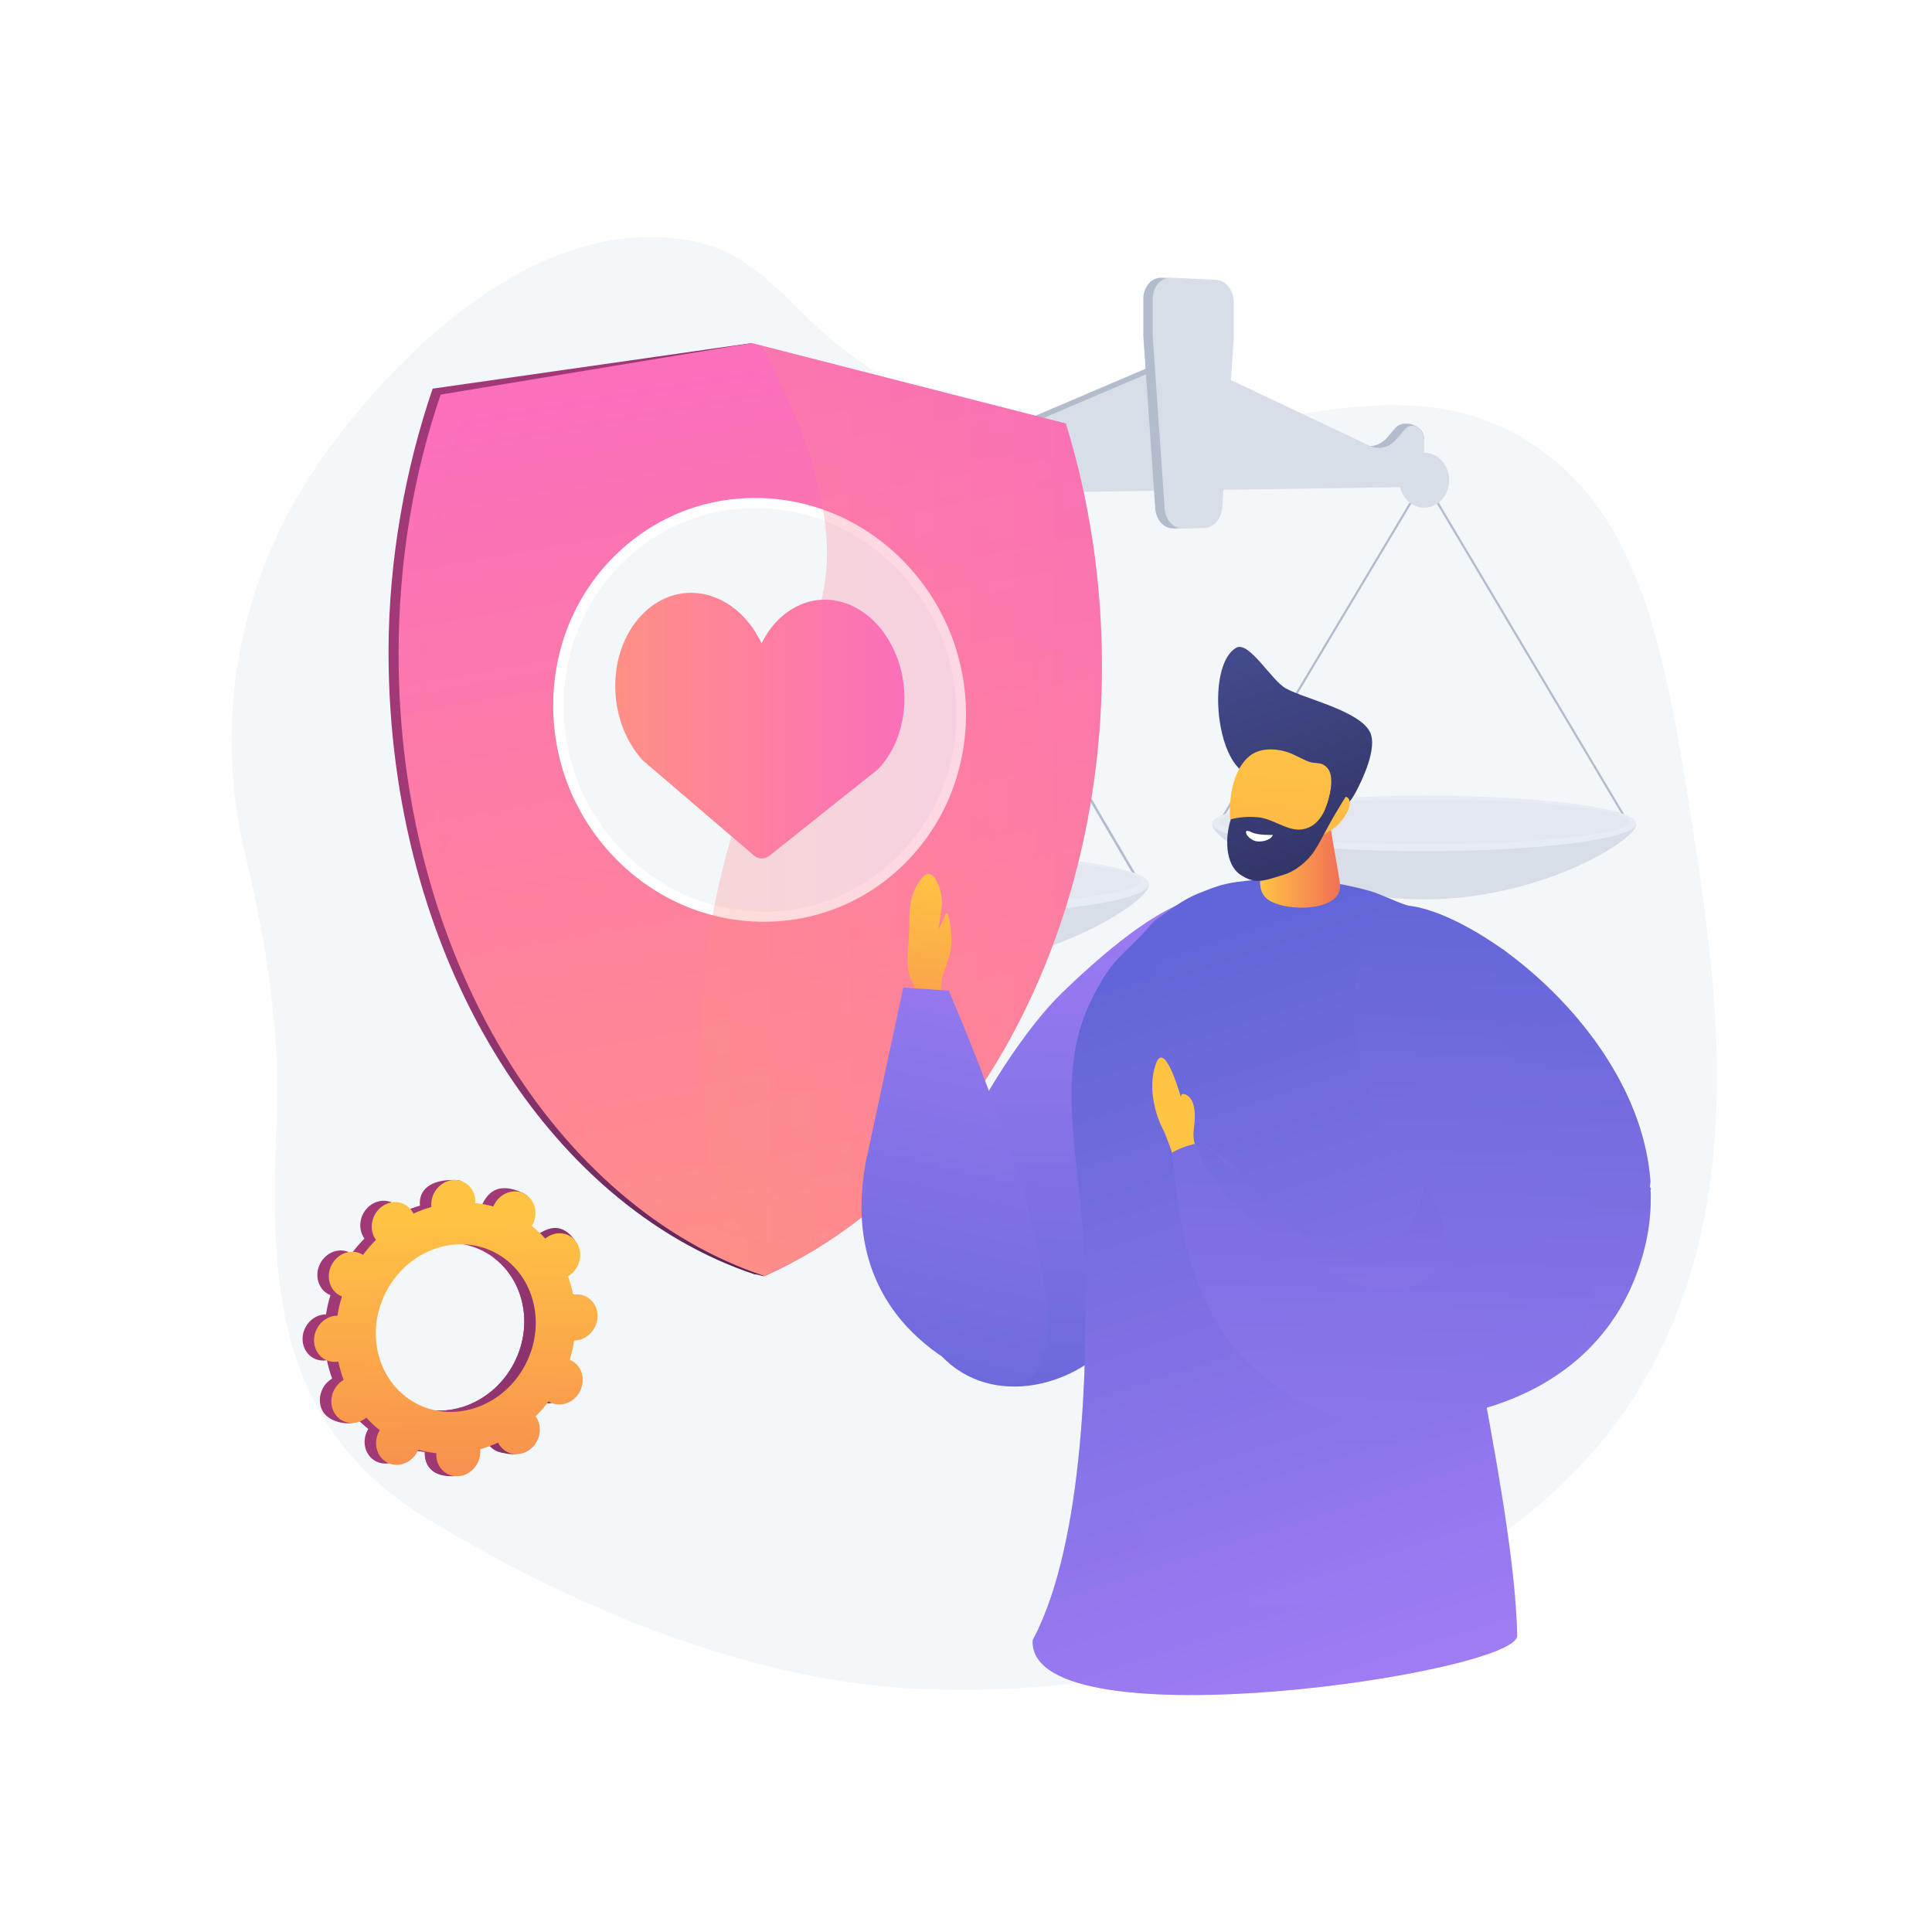 <svg xml:space="preserve" style="enable-background:new 0 0 3710 3710;" viewBox="0 0 3710 3710" y="0px" x="0px" xmlns:xlink="http://www.w3.org/1999/xlink" xmlns="http://www.w3.org/2000/svg" version="1.1">
<g id="Background">
	<g>
		<g>
			<rect height="3710" width="3710" style="fill:#FFFFFF;"></rect>
		</g>
	</g>
</g>
<g id="Illustration">
	<g>
		<path d="M3255.153,1620.07c-56.234-368.081-101.379-622.458-304.446-761.848
			c-342.523-235.117-725.052,146.568-1210.25-109.548c-238.893-126.102-247.847-272.305-450.169-291.712
			c-357.952-34.334-651.092,392.846-676.496,429.481c-154.357,222.587-205.917,494-143.342,752.758
			c40.641,168.067,68.105,342.009,60.567,514.708c-13.117,300.564-5.57,581.119,286.123,760.368
			c260.445,160.05,588.222,301.207,900.926,325.93c212.51,16.803,450.828-10.388,655.648-65.713
			C3417.523,2892.527,3332.471,2126.161,3255.153,1620.07z" style="fill:#F4F7FA;"></path>
		<g>
			<g>
				<g>
					<path d="M2231.879,938.473l-509.492,7.444V843.448c0-29.152,40.884-46.336,60.009-26.782l10.664,23.216
						c17.706,18.102,42.735,23.475,64.845,14.049l373.975-159.431V938.473z" style="fill:#B2BCCC;"></path>
					<path d="M2281.516,937.748l435.877-6.368l16.974-90.453c0-25.126-40.063-36.333-54.573-19.44
						l-15.88,18.489c-13.711,15.964-33.313,20.836-50.848,12.536l-331.551-156.929V937.748z" style="fill:#B2BCCC;"></path>
				</g>
				<g>
					<path d="M2249.279,942.016l-509.492,7.443V846.991c0-29.152,30.833-44.298,49.959-24.744l20.714,21.178
						c17.706,18.103,42.734,23.475,64.844,14.049l373.975-159.431V942.016z" style="fill:#D8DEE8;"></path>
					<path d="M2298.916,941.291l435.877-6.368v-88.318c0-25.126-23.089-38.468-37.598-21.574l-15.88,18.488
						c-13.711,15.964-33.313,20.836-50.848,12.537l-331.551-156.929V941.291z" style="fill:#D8DEE8;"></path>
				</g>
				<g>
					<g>
						<polygon points="2188.798,1701.15 1739.784,935.355 1290.777,1697.429 1286.946,1694.614 
							1739.793,926.023 1741.707,929.286 2192.635,1698.345" style="fill:#B2BCCC;"></polygon>
						<g>
							<path d="M2206.035,1699.747c0,34.214-208.745,166.877-466.246,166.877
								s-466.246-132.663-466.246-166.877s208.745-61.95,466.246-61.95S2206.035,1665.533,2206.035,1699.747z" style="fill:#D8DEE8;"></path>
							<ellipse ry="61.95" rx="466.246" cy="1697.383" cx="1739.789" style="fill:#E6EBF4;"></ellipse>
							<ellipse ry="48.165" rx="450.927" cy="1691.801" cx="1739.789" style="opacity:0.3;fill:#D8DEE8;"></ellipse>
						</g>
						<ellipse ry="61.451" rx="55.032" cy="930.689" cx="1739.789" style="fill:#D8DEE8;"></ellipse>
					</g>
					<g>
						<polygon points="3126.78,1584.758 2734.787,926.105 2342.799,1581.558 2339.454,1579.137 
							2734.795,918.078 2736.466,920.885 3130.13,1582.345" style="fill:#B2BCCC;"></polygon>
						<g>
							<path d="M3141.828,1583.552c0,29.427-182.237,143.529-407.037,143.529
								c-224.801,0-407.037-114.102-407.037-143.529c0-29.427,182.237-53.283,407.037-53.283
								C2959.591,1530.269,3141.828,1554.124,3141.828,1583.552z" style="fill:#D8DEE8;"></path>
							<ellipse ry="53.283" rx="407.037" cy="1581.223" cx="2734.791" style="fill:#E6EBF4;"></ellipse>
							<ellipse ry="42.665" rx="393.664" cy="1578.018" cx="2734.791" style="opacity:0.3;fill:#D8DEE8;"></ellipse>
						</g>
						<ellipse ry="52.853" rx="48.044" cy="922.091" cx="2734.791" style="fill:#D8DEE8;"></ellipse>
					</g>
				</g>
				<path d="M2316.901,537.312l-85.975-3.981c-19.52-0.904-35.427,17.367-35.427,40.813v71.336
					l22.951,331.328c1.517,21.904,16.805,38.392,35.068,37.927l41.219-1.05c17.941-0.457,32.811-17.444,34.279-39.056
					l22.053-324.568v-69.692C2351.068,557.463,2335.814,538.188,2316.901,537.312z" style="fill:#B2BCCC;"></path>
				<path d="M2335.014,537.312l-85.975-3.981c-19.52-0.904-35.427,17.367-35.427,40.813v71.336
					l22.951,331.328c1.517,21.904,16.805,38.392,35.068,37.927l41.219-1.05c17.941-0.457,32.811-17.444,34.279-39.056
					l22.052-324.568v-69.692C2369.182,557.463,2353.928,538.188,2335.014,537.312z" style="fill:#D8DEE8;"></path>
				<g style="opacity:0.3;">
					<path d="M2317.068,857.249c-26.522-103.844-74.308-147.422-81.903-247.332
						c-2.051-26.993-0.687-52.114,2.49-74.824c-13.952,5.047-24.042,20.391-24.042,39.051v71.336l22.951,331.329
						c1.518,21.904,16.805,38.391,35.068,37.926l41.22-1.051c6.995-0.178,13.508-2.894,18.958-7.392
						C2334.568,943.202,2326.303,893.406,2317.068,857.249z" style="fill:#D8DEE8;"></path>
				</g>
			</g>
		</g>
		<g>
			<g>
				<linearGradient y2="1391.725" x2="965.862" y1="1738.794" x1="2055.435" gradientUnits="userSpaceOnUse" id="SVGID_1_">
					<stop style="stop-color:#311944" offset="0"></stop>
					<stop style="stop-color:#A03976" offset="1"></stop>
				</linearGradient>
				<path d="M830.855,746.291c-51.953,151.69-84.737,327.714-84.737,506.075
					c0,583.262,303.998,1062.185,703.621,1195.009c2.792-1.228,15.59,4.268,18.368,3.008
					c376.57-170.802,630.38-640.63,630.38-1174.52c0-164.452-31.707-304.572-76.45-449.223L1464.58,713.559l-21.02-54.781
					L830.855,746.291z" style="fill:url(#SVGID_1_);"></path>
				
					<linearGradient y2="754.887" x2="1349.622" y1="2489.229" x1="1657.072" gradientUnits="userSpaceOnUse" id="SVGID_00000130609590642957824350000002960142657103175809_">
					<stop style="stop-color:#FF9085" offset="0"></stop>
					<stop style="stop-color:#FB6FBB" offset="1"></stop>
				</linearGradient>
				<path d="M846.201,757.718
					C794.304,909.347,765.41,1078,765.41,1256.244c0,582.875,303.596,1061.445,702.696,1194.139
					c380.814-167.634,647.916-633.404,647.916-1170.839c0-164.348-24.643-321.768-69.306-466.312l-603.157-154.454L846.201,757.718z" style="fill:url(#SVGID_00000130609590642957824350000002960142657103175809_);"></path>
				<g>
					<g>
						<path d="M1845.898,1371.565c0,212.15-164.371,386.187-373.892,388.809
							c-217.381,2.72-399.681-178.843-399.681-405.626s182.3-400.419,399.681-388.248
							C1681.528,978.231,1845.898,1159.416,1845.898,1371.565z" style="fill:#F4F7FA;"></path>
						<path d="M1471.945,1770.01c-107.113,1.385-209.285-40.538-287.191-118.627
							c-78.728-78.913-122.4-184.503-122.4-296.751c0-113.197,44.306-217.513,124.169-293.174
							c77.751-73.661,179.355-110.622,285.677-104.583c104.388,5.906,201.121,52.742,272.903,131.403
							c71.021,77.827,109.872,178.286,109.872,283.391c0,105.141-38.872,203.951-109.935,278.732
							c-71.826,75.583-168.604,118.241-273.031,119.609C1471.987,1770.009,1471.963,1770.009,1471.945,1770.01z M1464.058,975.776
							c-98.265-3.424-191.813,31.77-263.782,100.07c-75.9,72.027-117.99,171.297-117.99,279.019
							c0,106.892,41.539,207.463,116.446,282.668c74.089,74.383,171.292,114.403,273.213,113.207c0.024,0,0.035,0,0.059-0.001
							c203.156-2.425,364.808-172.545,364.808-379.277c0-206.838-161.735-384.074-364.999-395.338
							C1469.23,975.983,1466.634,975.866,1464.058,975.776z" style="fill:#FFFFFF;"></path>
					</g>
					
						<linearGradient y2="726.165" x2="1344.304" y1="2366.992" x1="1635.177" gradientUnits="userSpaceOnUse" id="SVGID_00000132049742751756318480000012757243225819880591_">
						<stop style="stop-color:#FF9085" offset="0"></stop>
						<stop style="stop-color:#FB6FBB" offset="1"></stop>
					</linearGradient>
					<path d="M1468.107,2396.608
						l-1.922-0.647c-181.172-60.822-347.532-202.108-466.639-398.921c-124.678-206.021-191.317-455.855-191.317-720.189
						c0-162.772,25.425-319.826,75.352-466.163l1.034-3.034l560.537-94.673l1.106,0.281l567.047,143.372l0.92,2.971
						c43.336,139.839,65.22,286.92,65.22,437.715c0,244.89-57.624,477.982-167.785,676.135
						c-108.199,194.621-264.407,344.87-441.631,422.311L1468.107,2396.608z M893.533,817.733
						c-48.798,144.262-73.642,298.975-73.642,459.306c0,522.967,272.489,980.181,648.217,1107.855
						c359.475-158.042,601.316-602.606,601.316-1087.735c0-148.71-21.431-293.739-63.879-431.688l-560.302-141.293L893.533,817.733z" style="opacity:0.3;fill:url(#SVGID_00000132049742751756318480000012757243225819880591_);"></path>
					
						<linearGradient y2="1557.072" x2="2116.023" y1="1557.072" x1="1346.929" gradientUnits="userSpaceOnUse" id="SVGID_00000036941898721918757380000001037030472052991363_">
						<stop style="stop-color:#FF9085" offset="0"></stop>
						<stop style="stop-color:#FB6FBB" offset="1"></stop>
					</linearGradient>
					<path d="M2116.023,1279.544
						c0-164.349-24.644-321.768-69.308-466.313l-583.692-149.469c59.296,113.929,111.88,228.733,123.46,361.493
						c13.641,156.385-62.787,253.827-135.912,444.699c-28.052,73.223-116.522,310.238-102.057,570.499
						c10.077,181.312,67.375,321.699,110.373,406.729c3.074,1.068,6.135,2.174,9.219,3.199
						C1848.921,2282.748,2116.023,1816.978,2116.023,1279.544z" style="opacity:0.3;fill:url(#SVGID_00000036941898721918757380000001037030472052991363_);"></path>
				</g>
			</g>
			
				<linearGradient y2="1393.468" x2="1736.743" y1="1393.468" x1="1181.48" gradientUnits="userSpaceOnUse" id="SVGID_00000003086229983263944540000008146135977876409752_">
				<stop style="stop-color:#FF9085" offset="0"></stop>
				<stop style="stop-color:#FB6FBB" offset="1"></stop>
			</linearGradient>
			<path d="M1736.441,1329.376
				c-4.607-90.791-63.348-167.07-136.504-176.727c-58.183-7.68-109.955,26.865-137.513,82.755
				c-27.624-58.639-79.875-98.621-139.159-96.924c-75.396,2.158-136.639,74.062-141.467,166.587
				c-3.191,61.139,17.932,117.331,52.612,155.213l212.826,182.074c9.193,7.864,21.181,8.218,30.358,0.906l208.463-166.123
				C1719.317,1442.598,1739.483,1389.329,1736.441,1329.376z" style="fill:url(#SVGID_00000003086229983263944540000008146135977876409752_);"></path>
		</g>
		<g>
			<defs>
				<path d="M2462.668,3148.871
					c-123.844,27.476-271.842,49.253-439.206,52.195c-355.247,6.244-644.824-75.06-836.354-147.908
					c-26.607-385.6-53.211-771.201-79.818-1156.801h1355.378V3148.871z" id="SVGID_00000077291686409416783060000005039496157030599359_"></path>
			</defs>
			<clipPath id="SVGID_00000173871663650298101590000016865296369901339298_">
				
			</clipPath>
			<g style="clip-path:url(#SVGID_00000173871663650298101590000016865296369901339298_);">
				<g>
					<defs>
						<path d="M1756.638,3281.438
							c66.702-179.016-94.741-224.942-159.483-254.293c-97.635-44.264-164.37-125.852-53.525-195.37
							s-55.792-226.991-223.775-275.752c-164.383-47.716-174.417-367.459,190.852-296.852
							c218.138,42.166,237.971,257.76,273.87,364.253c35.899,106.492,199.888,76.172,176.81,222.53
							c-19.712,125.016-89.467,229.633-1.914,291.011C2047.028,3198.343,1723.946,3369.178,1756.638,3281.438z" id="SVGID_00000023276460159047470490000007731001568939058610_"></path>
					</defs>
					<clipPath id="SVGID_00000032647418056524960780000016636803334297941167_">
						
					</clipPath>
					
						<linearGradient gradientTransform="matrix(-0.972 0.236 0.236 0.972 4224.873 -884.832)" y2="3612.172" x2="3114.939" y1="2400.304" x1="3541.337" gradientUnits="userSpaceOnUse" id="SVGID_00000018235277461408745600000014876188239087075968_">
						<stop style="stop-color:#E38DDD" offset="0.004"></stop>
						<stop style="stop-color:#9571F6" offset="1"></stop>
					</linearGradient>
					
						<path d="M1319.858,2556.023c167.981,48.76,305.747,186.903,208.927,274.91c-85.573,77.783-29.264,151.947,68.37,196.211
						c48.594,22.03,151.659,53.4,171.851,143.37c7.274-2.337,14.966-3.608,22.882-3.608c35.308,0,65.92,24.947,75.026,57.799
						h166.543c-12.929-34.171-38.619-62.95-73.981-87.74c-87.552-61.378-17.799-165.994,1.914-291.011
						c23.076-146.357-140.913-116.037-176.811-222.53c-35.898-106.492-55.731-322.086-273.871-364.253
						C1145.439,2188.564,1155.472,2508.307,1319.858,2556.023z" style="clip-path:url(#SVGID_00000032647418056524960780000016636803334297941167_);fill:url(#SVGID_00000018235277461408745600000014876188239087075968_);"></path>
					<g style="opacity:0.5;clip-path:url(#SVGID_00000032647418056524960780000016636803334297941167_);">
						<path d="M1789.599,2902.28c41.69,112.957,69.007,227.186,86.724,322.425h4.594
							c-17.747-95.599-45.154-210.388-87.044-323.905c-59.215-160.465-135.34-287.023-226.261-376.16
							c-113.82-111.583-251.219-164.505-408.377-157.29l0.208,4.517C1512.49,2355.663,1696.991,2651.363,1789.599,2902.28z" style="fill:#BEB8F2;"></path>
						<path d="M1613.158,2573.323l-4.493,0.515c-17.199-149.505-122.58-342.205-123.642-344.134l3.96-2.183
							C1490.049,2229.46,1595.858,2422.941,1613.158,2573.323z" style="fill:#BEB8F2;"></path>
						<path d="M1535.283,2501.054c-170.299-56.206-297.74,21.592-299.006,22.385l-2.398-3.832
							c1.285-0.806,130.434-79.74,302.821-22.847L1535.283,2501.054z" style="fill:#BEB8F2;"></path>
						<path d="M1845.616,3083.92c-99.467-195.21-393.552-177.545-396.402-177.133l-0.937-4.419
							c2.759-0.669,301.018-17.444,401.367,179.5L1845.616,3083.92z" style="fill:#BEB8F2;"></path>
						<path d="M1825.641,2995.814l-4.521,0.15c-4.66-139.727,117.374-266.307,118.608-267.57l3.234,3.159
							C1941.741,2732.803,1821.043,2858.037,1825.641,2995.814z" style="fill:#BEB8F2;"></path>
						<path d="M1949.333,3224.705c19.057-27.846,38.838-51.482,49.494-64.203
							c5.056-6.038,7.131-8.532,7.719-9.637l-3.992-2.123c-0.427,0.777-3.563,4.52-7.194,8.857
							c-11.042,13.182-31.775,37.95-51.474,67.105H1949.333z" style="fill:#BEB8F2;"></path>
					</g>
				</g>
				<g>
					
						<linearGradient y2="4333.212" x2="1265.965" y1="2569.529" x1="2056.824" gradientUnits="userSpaceOnUse" id="SVGID_00000117648679870172086150000005616329963792558252_">
						<stop style="stop-color:#FFC444" offset="0"></stop>
						<stop style="stop-color:#FDB946" offset="0.129"></stop>
						<stop style="stop-color:#FDB647" offset="0.167"></stop>
						<stop style="stop-color:#F36F56" offset="0.996"></stop>
					</linearGradient>
					<path d="M1743.829,3181.727
						c13.183-10.218,29.513-16.446,46.973-16.446c35.89,0,66.926,25.772,75.455,59.424h276.882
						c-20.281-78.228-84.777-157.808-106.784-199.371c-46.442-87.707-58.592-126.361,37.703-307.641
						c160.787-234.473,176.94-456.12,68.605-523.086c-109.767-67.851-219.956,12.375-260.232,134.304
						c-25.77,78.01-107.41,29.133-155.643,129.06c-42.335,87.71,40.801,227.428,70.631,305.922
						C1875.336,2968.917,1776.353,3066.854,1743.829,3181.727z" style="fill:url(#SVGID_00000117648679870172086150000005616329963792558252_);"></path>
					<g>
						<defs>
							<path d="M1760.103,3353.513
								c-104.967-221.272,149.475-294.494,37.316-589.619c-29.831-78.494-112.967-218.213-70.63-305.922
								c48.233-99.926,129.875-51.049,155.643-129.059c40.276-121.928,150.465-202.155,260.23-134.304
								c108.334,66.966,92.182,288.613-68.604,523.086c-96.294,181.28-84.147,219.934-37.704,307.641
								c32.53,61.434,158.029,205.936,96.082,306.346C2070.49,3432.09,1798.789,3435.065,1760.103,3353.513z" id="SVGID_00000054233633025592182030000003753404960791917495_"></path>
						</defs>
						
							<linearGradient y2="4340.373" x2="1281.918" y1="2576.684" x1="2072.78" gradientUnits="userSpaceOnUse" id="SVGID_00000133523135346076939950000003977286680978367918_">
							<stop style="stop-color:#FFC444" offset="0"></stop>
							<stop style="stop-color:#FDB946" offset="0.129"></stop>
							<stop style="stop-color:#FDB647" offset="0.167"></stop>
							<stop style="stop-color:#F36F56" offset="0.996"></stop>
						</linearGradient>
						
							
						<clipPath id="SVGID_00000041979241927732916820000012264019514968834451_">
							
						</clipPath>
						<g style="opacity:0.5;clip-path:url(#SVGID_00000041979241927732916820000012264019514968834451_);">
							
								<linearGradient y2="4342.966" x2="1287.699" y1="2579.276" x1="2078.561" gradientUnits="userSpaceOnUse" id="SVGID_00000125585754542277370120000002277133501216820914_">
								<stop style="stop-color:#FFC444" offset="0"></stop>
								<stop style="stop-color:#FDB946" offset="0.129"></stop>
								<stop style="stop-color:#FDB647" offset="0.167"></stop>
								<stop style="stop-color:#F36F56" offset="0.996"></stop>
							</linearGradient>
							<path d="M1915.016,3224.705h4.698
								c-0.621-17.975-1.116-35.9-1.362-53.724c-2.198-159.333,10.53-314.718,37.831-461.839
								c21.952-118.285,53.402-231.894,93.473-337.666c28.162-74.331,60.254-144.046,95.392-207.21
								c6.079-10.931,12.942-21.827,19.579-32.365c8.947-14.206,18.201-28.894,25.77-44.022l-4.198-2.103
								c-7.468,14.923-16.658,29.513-25.545,43.622c-6.672,10.59-13.569,21.54-19.71,32.584
								c-35.247,63.363-67.435,133.288-95.677,207.829c-40.172,106.035-71.698,219.913-93.699,338.472
								c-27.358,147.425-40.115,303.121-37.911,462.76C1913.903,3188.848,1914.398,3206.752,1915.016,3224.705z" style="fill:url(#SVGID_00000125585754542277370120000002277133501216820914_);"></path>
							
								<linearGradient y2="4264.443" x2="1112.596" y1="2500.757" x1="1903.456" gradientUnits="userSpaceOnUse" id="SVGID_00000085237335812124240730000004690885222589431947_">
								<stop style="stop-color:#FFC444" offset="0"></stop>
								<stop style="stop-color:#FDB946" offset="0.129"></stop>
								<stop style="stop-color:#FDB647" offset="0.167"></stop>
								<stop style="stop-color:#F36F56" offset="0.996"></stop>
							</linearGradient>
							<path d="M1930.315,2889.856l-4.683-0.348
								c15.017-200.971-175.263-489.175-177.188-492.062l3.907-2.605C1754.286,2397.743,1945.452,2687.276,1930.315,2889.856z" style="fill:url(#SVGID_00000085237335812124240730000004690885222589431947_);"></path>
							
								<linearGradient y2="4445.261" x2="1515.838" y1="2681.575" x1="2306.698" gradientUnits="userSpaceOnUse" id="SVGID_00000173843509259088414720000004994073314470470024_">
								<stop style="stop-color:#FFC444" offset="0"></stop>
								<stop style="stop-color:#FDB946" offset="0.129"></stop>
								<stop style="stop-color:#FDB647" offset="0.167"></stop>
								<stop style="stop-color:#F36F56" offset="0.996"></stop>
							</linearGradient>
							<path d="M2045.901,3224.705
								c41.108-50.591,78.386-85.688,79.237-86.479l-3.205-3.435c-0.87,0.811-39.727,37.424-81.99,89.914H2045.901z" style="fill:url(#SVGID_00000173843509259088414720000004994073314470470024_);"></path>
							
								<linearGradient y2="4274.593" x2="1135.229" y1="2510.907" x1="1926.09" gradientUnits="userSpaceOnUse" id="SVGID_00000072970920875281146130000005657271873622346929_">
								<stop style="stop-color:#FFC444" offset="0"></stop>
								<stop style="stop-color:#FDB946" offset="0.129"></stop>
								<stop style="stop-color:#FDB647" offset="0.167"></stop>
								<stop style="stop-color:#F36F56" offset="0.996"></stop>
							</linearGradient>
							<path d="M2027.021,2434.313l-4.654-0.611
								c14.576-111.271,4.096-231.549,0.652-271.073c-0.833-9.568-1.116-12.936-1.01-14.126l4.676,0.416
								c-0.069,0.91,0.408,6.379,1.013,13.304C2031.153,2201.873,2041.665,2322.534,2027.021,2434.313z" style="fill:url(#SVGID_00000072970920875281146130000005657271873622346929_);"></path>
							
								<linearGradient y2="4341.315" x2="1284.024" y1="2577.628" x1="2074.885" gradientUnits="userSpaceOnUse" id="SVGID_00000142896217845615010950000013303214744312668576_">
								<stop style="stop-color:#FFC444" offset="0"></stop>
								<stop style="stop-color:#FDB946" offset="0.129"></stop>
								<stop style="stop-color:#FDB647" offset="0.167"></stop>
								<stop style="stop-color:#F36F56" offset="0.996"></stop>
							</linearGradient>
							<path d="M1976.561,2611.727l-4.269-1.955
								c43.791-95.693,241.285-168.432,249.671-171.482l1.604,4.414C2221.532,2443.444,2019.535,2517.822,1976.561,2611.727z" style="fill:url(#SVGID_00000142896217845615010950000013303214744312668576_);"></path>
						</g>
					</g>
				</g>
				<g>
					
						<linearGradient gradientTransform="matrix(0.974 0.225 -0.225 0.974 -3293.235 -808.339)" y2="3167.127" x2="5927.671" y1="2386.42" x1="5453.439" gradientUnits="userSpaceOnUse" id="SVGID_00000150822541176782070010000014639148876686685092_">
						<stop style="stop-color:#FF9085" offset="0"></stop>
						<stop style="stop-color:#FB6FBB" offset="1"></stop>
					</linearGradient>
					<path d="M1437.866,3061.729
						c111.094,76.499,168.08,120.433,162.923,162.976h256.836c1.564-26.496-8.357-51.888-39.907-70.871
						c-70.323-42.308-124.347-55.236-106.193-154.484c18.154-99.248-20.673-173.187-110.918-188.657
						c-94.968-16.278-141.81-159.116-228.389-135.847C1221.359,2715.393,1290.533,2960.275,1437.866,3061.729z" style="fill:url(#SVGID_00000150822541176782070010000014639148876686685092_);"></path>
					<g>
						<defs>
							<path d="M1800.564,3342.327
								c31.119-40.915,101.624-137.671,17.153-188.493c-70.322-42.308-124.347-55.237-106.193-154.484
								c18.154-99.247-20.671-173.187-110.917-188.656c-94.969-16.279-141.81-159.117-228.389-135.847
								c-150.859,40.546-81.684,285.428,65.649,386.883c147.334,101.454,40.2,137.628,16.604,216.753
								C1422.259,3386.505,1775.421,3375.385,1800.564,3342.327z" id="SVGID_00000149343181107382465970000001753503927566519437_"></path>
						</defs>
						<clipPath id="SVGID_00000149346530041169288790000010392964507988652162_">
							
						</clipPath>
						<g style="opacity:0.5;clip-path:url(#SVGID_00000149346530041169288790000010392964507988652162_);">
							<path d="M1658.749,3224.705h4.7c-60.082-212.542-182.66-407.349-350.663-545.85l-2.888,3.504
								C1476.874,2820.011,1598.796,3013.523,1658.749,3224.705z" style="fill:#FCFDFE;"></path>
							<path d="M1788.595,3224.705c36.382-33.492,68.939-51.587,69.595-51.945l-2.174-3.986
								c-0.686,0.375-35.77,19.873-74.039,55.931H1788.595z" style="fill:#FCFDFE;"></path>
							<path d="M1598.422,3060.66l4.47-0.8c-18.523-103.259,76.634-232.963,77.596-234.261l-3.644-2.707
								C1675.869,2824.206,1579.556,2955.493,1598.422,3060.66z" style="fill:#FCFDFE;"></path>
							<path d="M1492.67,2878.315l3.204-3.218c-84.737-84.313-246.195-86.895-247.818-86.909l-0.046,4.54
								C1249.613,2792.74,1409.255,2795.314,1492.67,2878.315z" style="fill:#FCFDFE;"></path>
						</g>
					</g>
				</g>
			</g>
		</g>
		<g>
			
				<linearGradient gradientTransform="matrix(0.979 0.202 -0.202 0.979 627.09 -98.352)" y2="2130.504" x2="1534.534" y1="1500.402" x1="1511.064" gradientUnits="userSpaceOnUse" id="SVGID_00000049916692621331187090000016157848053963119747_">
				<stop style="stop-color:#FFC444" offset="0"></stop>
				<stop style="stop-color:#F36F56" offset="0.996"></stop>
			</linearGradient>
			<path d="M1804.993,1923.23l3.443-41.32
				c0.28-3.366,1.057-6.645,2.304-9.793c4.813-12.14,17.19-45.6,16.436-66.865c-0.936-26.36-6.294-64.098-12.393-48.019
				s-12.309,26.901-12.309,26.901s-0.775,3.761,5.429-38.763c2.217-15.196,0.21-30.994-5.93-45.974
				c-6.703-16.352-17.323-30.423-31.601-13.135c-26.163,31.678-24.147,65.675-24.237,94.44
				c-0.091,28.765-9.401,73.947,3.252,100.105c12.652,26.157,9.477,34.662,9.477,34.662L1804.993,1923.23z" style="fill:url(#SVGID_00000049916692621331187090000016157848053963119747_);"></path>
			
				<linearGradient gradientTransform="matrix(0.998 0.067 -0.067 0.998 -150.974 -71.338)" y2="2788.738" x2="2363.103" y1="1407.167" x1="2282.017" gradientUnits="userSpaceOnUse" id="SVGID_00000015349332903054543490000015277487301494270598_">
				<stop style="stop-color:#AA80F9" offset="0"></stop>
				<stop style="stop-color:#6165D7" offset="0.996"></stop>
			</linearGradient>
			<path d="M2287.135,1728.049
				c-84.03,25.4-191.531,124.276-247.751,178.485c-129.663,125.022-373.086,546.845-231.26,697.483
				c96.489,102.484,266.062,59.42,340.823-43.91c54.988-76.001,21.686-145.17,10.114-281.996
				C2146.609,2130.88,2199.373,1873.52,2287.135,1728.049z" style="fill:url(#SVGID_00000015349332903054543490000015277487301494270598_);"></path>
			
				<linearGradient y2="1826.061" x2="2151.511" y1="3460.959" x1="2687.161" gradientUnits="userSpaceOnUse" id="SVGID_00000063597179891223833830000003294576483204020609_">
				<stop style="stop-color:#AA80F9" offset="0"></stop>
				<stop style="stop-color:#6165D7" offset="0.996"></stop>
			</linearGradient>
			<path d="M2913.385,3140.822
				c1.497,71.788-927.47,209.531-930.464,12.911c-0.063-4.833,0.78-5.489,2.464-8.731
				c96.891-185.427,104.594-544.271,96.767-737.087c-7.141-175.758-57.224-338.855,10.79-481.557
				c43.907-92.151,64.334-89.22,118.783-152.369c1.527-1.747,3.056-3.556,4.615-5.395c28.659-19.491,52.547-40.603,89.531-54.823
				c22.764-8.731,38.482-15.935,69.699-20.177c85.291-11.6,166.777-7.359,256.995,17.869c21.018,5.894,72.692,33.181,98.793,33.649
				c-38.45,172.609,52.517,578.574,119.282,935.328c3.461,18.493,6.861,36.83,10.167,55.01
				c16.122,88.69,30.218,173.294,39.761,249.26C2907.802,3042.402,2912.449,3095.106,2913.385,3140.822z" style="fill:url(#SVGID_00000063597179891223833830000003294576483204020609_);"></path>
			<g>
				
					<linearGradient y2="1619.933" x2="2573.501" y1="1619.933" x1="2419.716" gradientUnits="userSpaceOnUse" id="SVGID_00000090997348091265847230000015098593509829196959_">
					<stop style="stop-color:#FFC444" offset="0"></stop>
					<stop style="stop-color:#F36F56" offset="0.996"></stop>
				</linearGradient>
				<path d="M2546.95,1496.869
					c-1.221,59.854,18.419,146.11,26.161,199.786c7.743,53.676-101.969,55.94-137.826,31.048
					c-32.928-22.858-8.14-84.838,23.628-117.369C2490.683,1577.804,2514.509,1530.167,2546.95,1496.869z" style="fill:url(#SVGID_00000090997348091265847230000015098593509829196959_);"></path>
				<g>
					
						<linearGradient y2="1931.976" x2="2667.846" y1="1233.031" x1="2428.828" gradientUnits="userSpaceOnUse" id="SVGID_00000135652123105574391050000001819476181590863280_">
						<stop style="stop-color:#444B8C" offset="0"></stop>
						<stop style="stop-color:#26264F" offset="0.996"></stop>
					</linearGradient>
					<path d="M2381.924,1478.139
						c-50.569-44.638-59.845-202.998-8.598-234.004c24.852-15.036,68.188,63.062,96.382,78.131
						c37.861,20.237,140.615,42.746,160.976,83.328c15.355,30.603-15.489,94.042-27.874,116.726
						c-14.012,25.663-15.666,16.889-32.488,35.102c-23.328,25.254-54.407,54.817-78.101,83.142
						c-5.13-21.532-3.775-21.519-12.826-49.339c-3.479-10.699-31.4-55.913-44.971-73.358
						C2425.802,1506.782,2388.118,1483.606,2381.924,1478.139z" style="fill:url(#SVGID_00000135652123105574391050000001819476181590863280_);"></path>
					
						<linearGradient y2="3115.907" x2="2384.211" y1="1404.39" x1="2485.312" gradientUnits="userSpaceOnUse" id="SVGID_00000143577250060750126080000013236260948998169482_">
						<stop style="stop-color:#FFC444" offset="0"></stop>
						<stop style="stop-color:#F36F56" offset="0.996"></stop>
					</linearGradient>
					<path d="M2544.073,1601.287
						c-38.899,35.979-57.909,79.748-128.458,66.632c-63.165-11.743-73.754-169.451-16.309-215.977
						c19.163-15.521,47.15-15.35,70.96-8.266c14.061,4.184,28.751,13.552,42.806,18.933c12.962,4.964,23.907-1.068,35.806,12.077
						c14.888,16.447,4.784,58.4-3.748,78.676c6.523-5.722,13.874-13.786,22.423-16.444c6.028-1.875,16.5-11.88,22.186-3.213
						c9.282,14.152-10.849,41.132-22.665,52.232C2561.665,1591.017,2550.685,1597.253,2544.073,1601.287z" style="fill:url(#SVGID_00000143577250060750126080000013236260948998169482_);"></path>
					
						<linearGradient y2="1952.483" x2="2607.874" y1="1253.539" x1="2368.857" gradientUnits="userSpaceOnUse" id="SVGID_00000131351287117235728490000008028011119881087883_">
						<stop style="stop-color:#444B8C" offset="0"></stop>
						<stop style="stop-color:#26264F" offset="0.996"></stop>
					</linearGradient>
					<path d="M2553.431,1464.598
						c-8.653,4.998,6.743,20.967,4.433,36.772c-4.482,30.686-14.28,86.084-59.064,91.45c-26.476,3.172-54.218-20.466-81.975-23.301
						c-17.185-1.755-36.149-0.827-53.242,3.78c-11.057,33.041-11.511,85.038,17.141,105.507c30.859,22.045,51.085,10.58,83.855,1.13
						c21.927-6.323,46.125-25.255,59.912-46.762c14.365-22.41,24.907-45.946,39.157-69.527
						c7.868-13.021,17.395-29.326,26.662-42.986c2.516-3.711,6.358-9.648,8.178-14.567
						C2591.052,1498.943,2565.954,1457.364,2553.431,1464.598z" style="fill:url(#SVGID_00000131351287117235728490000008028011119881087883_);"></path>
					<path d="M2398.452,1595.908c13.032,7.276,28.317,7.219,42.495,7.419c0.689,0.01,3.748-1.197,2.572,1.382
						c-4.424,9.696-23.608,13.039-33.348,10.232c-6.916-1.993-18.608-10.428-17.357-17.992
						C2393.342,1593.756,2397.149,1596.579,2398.452,1595.908z" style="fill:#FFFFFF;"></path>
				</g>
			</g>
			
				<linearGradient gradientTransform="matrix(0.96 0.281 -0.281 0.96 867.678 -100.699)" y2="2614.843" x2="1658.682" y1="1233.424" x1="1577.605" gradientUnits="userSpaceOnUse" id="SVGID_00000096030764956000244510000005980098832961056672_">
				<stop style="stop-color:#AA80F9" offset="0"></stop>
				<stop style="stop-color:#6165D7" offset="0.996"></stop>
			</linearGradient>
			<path d="M1909.622,2654.103
				c0,0-308.408-86.297-247.291-421.484l72.261-336.263l87.065,5.946C1821.658,1902.302,2183.03,2719.344,1909.622,2654.103z" style="fill:url(#SVGID_00000096030764956000244510000005980098832961056672_);"></path>
			
				<linearGradient y2="1880.47" x2="2075.756" y1="3484.782" x1="2601.384" gradientUnits="userSpaceOnUse" id="SVGID_00000113349379921303529880000002319474456673050759_">
				<stop style="stop-color:#AA80F9" offset="0"></stop>
				<stop style="stop-color:#6165D7" offset="0.996"></stop>
			</linearGradient>
			<path d="M2913.385,3140.822
				c1.497,71.788-927.47,209.531-930.464,12.911c-0.063-4.833,0.78-5.489,2.464-8.731
				c96.891-185.427,104.594-544.271,96.767-737.087c-7.141-175.758-57.224-338.855,10.79-481.557
				c43.907-92.151,64.334-89.22,118.783-152.369c10.915,75.903,6.549,171.642,10.727,201.859
				c13.004,94.115-9.293,103.752,19.74,170.487c29.531,67.858,16.247,207.224,67.048,259.552
				c104.874,108.025,207.037,209.999,358.439,244.646c60.063,13.721,122.838,16.652,182.961,29.906
				c3.461,18.493,6.861,36.83,10.167,55.01c-1.684,0.592-3.399,1.153-5.083,1.715c-94.584,30.281-199.99,38.482-298.72,36.892
				c-96.143-1.559-195.499-15.998-279.511-65.52c-29.781-17.557-59.314-36.61-85.197-59.157c-2.776,5.208-3.743,10.945-4.865,16.934
				c-16.435,85.509-29.469,208.439,8.733,289.115c12.287,25.945,59.624,55.914,82.67,72.847
				c23.888,17.526,49.708,32.214,78.212,40.758c48.866,14.595,102.411,12.224,152.868,13.41
				c130.165,3.024,252.13-21.674,367.389-84.386c7.859-4.273,15.623-8.733,23.264-13.348
				C2907.802,3042.402,2912.449,3095.106,2913.385,3140.822z" style="opacity:0.3;fill:url(#SVGID_00000113349379921303529880000002319474456673050759_);"></path>
			
				<linearGradient y2="2905.006" x2="2287.021" y1="2274.923" x1="2263.551" gradientUnits="userSpaceOnUse" id="SVGID_00000013899833037630738320000010266181480657034635_">
				<stop style="stop-color:#FFC444" offset="0"></stop>
				<stop style="stop-color:#F36F56" offset="0.996"></stop>
			</linearGradient>
			<path d="M2292.607,2167.646
				c4.678-35.344,0-59.772-16.631-66.009c-6.502-2.438-8.387,0.691-8.283,5.398c-10.292-34.87-33.595-103.455-47.849-64.649
				c-18.711,50.936,4.157,109.147,12.474,124.22c8.316,15.073,26.559,71.206,26.559,71.206l46.205-27.028
				C2305.081,2210.784,2287.93,2202.988,2292.607,2167.646z" style="fill:url(#SVGID_00000013899833037630738320000010266181480657034635_);"></path>
			<g>
				
					<linearGradient y2="1645.79" x2="2730.443" y1="3457.514" x1="2671.854" gradientUnits="userSpaceOnUse" id="SVGID_00000080183356035948118540000014375567428350303362_">
					<stop style="stop-color:#AA80F9" offset="0"></stop>
					<stop style="stop-color:#6165D7" offset="0.996"></stop>
				</linearGradient>
				<path d="M3161.397,2382.312
					c-0.655,3.088-1.372,6.175-2.089,9.23c-18.991,80.613-56.818,147.568-109.77,200.083
					c-12.131,12.069-25.073,23.357-38.763,33.866c-62.275,47.807-140.02,79.678-229.084,94.646
					c-176.195,29.626-266.631,0-375.248-94.584c-140.238-122.121-148.813-361.402-155.207-412.607
					c21.924-12.629,46.747-17.806,52.297-17.619c76.747,16.964,217.794,285.809,350.205,205.695
					c28.099-16.996,77.652-47.9,84.199-96.86c6.799-50.988-37.078-91.621-60.686-120.872
					c-108.585-134.657-87.796-401.1-15.26-438.49c40.012-20.631,128.413,10.931,222.896,77.534v-0.009
					c3.5,1.559,4.254,3.118,6.437,4.708c6.549,4.772,13.058,9.698,19.575,14.845c6.549,5.083,13.046,10.353,19.533,15.81
					c5.645,4.647,11.217,9.48,16.799,14.408c5.177,4.583,10.348,9.261,15.493,14.033c2.121,1.996,4.24,3.991,6.359,5.987
					c2.121,2.027,4.241,4.054,6.361,6.112c2.121,2.027,4.21,4.085,6.299,6.175c2.027,2.027,4.085,4.053,6.112,6.112
					c1.061,1.06,2.121,2.152,3.181,3.243c6.362,6.487,12.661,13.161,18.836,19.958c1.529,1.684,3.056,3.4,4.615,5.115
					c3.088,3.431,6.144,6.892,9.168,10.415c2.246,2.62,4.492,5.272,6.736,7.953c1.934,2.307,3.868,4.646,5.8,6.985
					c1.934,2.339,3.836,4.71,5.739,7.079c1.902,2.371,3.773,4.74,5.643,7.141c1.871,2.401,3.743,4.835,5.582,7.234
					c1.841,2.433,3.648,4.865,5.489,7.329c1.809,2.464,3.616,4.927,5.395,7.391c1.777,2.496,3.555,4.99,5.302,7.484
					c1.84,2.621,3.648,5.24,5.457,7.891c1.62,2.401,3.274,4.833,4.864,7.266c1.684,2.557,3.368,5.113,5.022,7.702
					c3.336,5.145,6.548,10.354,9.698,15.593c1.466,2.433,2.931,4.897,4.366,7.359c1.654,2.808,3.274,5.677,4.897,8.513
					c1.434,2.526,2.806,5.052,4.208,7.579c2.994,5.52,5.927,11.102,8.763,16.747c1.404,2.744,2.745,5.488,4.085,8.233
					c0,0.03,0.031,0.03,0.031,0.061c1.342,2.745,2.621,5.457,3.898,8.233c1.311,2.776,2.558,5.552,3.805,8.358
					c0.936,2.059,1.841,4.148,2.744,6.237c0.562,1.279,1.092,2.589,1.654,3.898c0.935,2.245,1.871,4.49,2.776,6.737
					c1.153,2.806,2.275,5.675,3.367,8.513c1.092,2.774,2.152,5.581,3.181,8.388c1.029,2.931,2.089,5.862,3.119,8.826
					c0.874,2.587,1.746,5.176,2.621,7.796c0.218,0.717,0.435,1.434,0.685,2.152c0.562,1.777,1.122,3.554,1.684,5.333
					c2.089,6.767,4.023,13.596,5.832,20.488c0.717,2.682,1.372,5.395,2.027,8.108c0.624,2.494,1.185,4.958,1.747,7.422
					c0.623,2.901,1.247,5.8,1.839,8.701c0.25,1.122,0.468,2.277,0.687,3.431c0.5,2.432,0.935,4.896,1.372,7.359
					c0.375,2.059,0.717,4.116,1.06,6.206c0.219,1.247,0.406,2.494,0.592,3.741c0.094,0.53,0.157,1.061,0.25,1.591
					c0.344,2.182,0.655,4.396,0.936,6.58c0.405,3.056,0.78,6.082,1.122,9.138c0.343,3.056,0.655,6.112,0.935,9.168
					c0.219,2.214,0.375,4.458,0.53,6.672c0.064,0.625,0.125,1.279,0.157,1.904c0.093,1.247-0.6,2.494-0.57,3.773
					c0.157,1.934-0.443,3.898-0.443,5.832v0.592c3.499,2.214,1.005,4.428,1.036,6.642c0.062,1.279,0.488,2.557,0.488,3.836
					C3170.453,2320.597,3168.071,2351.314,3161.397,2382.312z" style="fill:url(#SVGID_00000080183356035948118540000014375567428350303362_);"></path>
				
					<linearGradient y2="1751.544" x2="3031.593" y1="3208.32" x1="2984.483" gradientUnits="userSpaceOnUse" id="SVGID_00000096025200368524565260000006390543456411725459_">
					<stop style="stop-color:#AA80F9" offset="0"></stop>
					<stop style="stop-color:#6165D7" offset="0.996"></stop>
				</linearGradient>
				<path d="M3161.397,2382.312
					c-0.655,3.088-1.372,6.175-2.089,9.23c-17.931,74.532-56.881,142.921-109.77,200.083
					c-12.131,12.069-25.073,23.357-38.763,33.866c10.634-15.375,19.397-32.245,25.447-51.173
					c25.82-87.849,38.981-176.227,17.245-266.008c-24.231-105.779-90.873-184.708-150.498-279.229
					c-41.382-67.047-38.888-137.338-18.243-206.755c2.183,1.559,4.335,3.118,6.517,4.708c6.517,4.772,13.066,9.73,19.615,14.845
					c6.517,5.113,13.036,10.385,19.553,15.81c5.614,4.678,11.227,9.512,16.809,14.408c5.177,4.583,10.353,9.261,15.498,14.033
					c2.121,1.996,4.242,3.991,6.362,5.987c2.121,2.027,4.242,4.054,6.362,6.112c2.089,2.027,4.21,4.085,6.299,6.175
					c2.027,2.027,4.085,4.053,6.112,6.112c1.061,1.06,2.121,2.152,3.181,3.243c6.332,6.487,12.631,13.161,18.836,19.958
					c1.529,1.684,3.056,3.4,4.615,5.115c3.056,3.431,6.112,6.924,9.168,10.415c2.246,2.62,4.492,5.272,6.736,7.953
					c1.934,2.307,3.868,4.646,5.8,6.985c1.934,2.339,3.836,4.71,5.739,7.079c1.902,2.371,3.773,4.74,5.643,7.141
					c1.871,2.401,3.743,4.835,5.582,7.234c1.841,2.433,3.648,4.865,5.489,7.329c1.809,2.464,3.616,4.927,5.395,7.391
					c1.777,2.496,3.555,4.99,5.302,7.484c1.84,2.621,3.648,5.24,5.457,7.891c1.62,2.401,3.274,4.833,4.864,7.266
					c1.684,2.557,3.368,5.113,5.022,7.702c3.304,5.145,6.548,10.354,9.698,15.593c1.466,2.433,2.931,4.897,4.366,7.359
					c1.654,2.808,3.274,5.677,4.897,8.513c1.434,2.526,2.806,5.052,4.208,7.579c2.994,5.52,5.927,11.102,8.763,16.747
					c1.404,2.744,2.745,5.488,4.085,8.233c0,0.03,0.031,0.03,0.031,0.061c1.342,2.745,2.621,5.457,3.898,8.233
					c1.311,2.776,2.558,5.552,3.805,8.358c0.936,2.059,1.841,4.148,2.744,6.237c0.562,1.279,1.092,2.589,1.654,3.898
					c0.935,2.245,1.871,4.49,2.776,6.737c1.153,2.806,2.275,5.675,3.367,8.513c1.092,2.774,2.152,5.581,3.181,8.388
					c1.029,2.931,2.089,5.862,3.119,8.826c0.874,2.587,1.746,5.176,2.621,7.796c0.218,0.717,0.435,1.434,0.685,2.152
					c0.562,1.777,1.122,3.554,1.684,5.333c2.089,6.767,4.023,13.596,5.832,20.488c0.717,2.682,1.372,5.395,2.027,8.108
					c0.624,2.494,1.185,4.958,1.747,7.422c0.623,2.901,1.247,5.8,1.839,8.701c0.25,1.122,0.468,2.277,0.687,3.431
					c0.5,2.432,0.935,4.896,1.372,7.359c0.375,2.059,0.717,4.116,1.06,6.206c0.219,1.247,0.406,2.494,0.592,3.741
					c0.094,0.53,0.157,1.061,0.25,1.591c0.344,2.182,0.655,4.396,0.936,6.58c0.405,3.056,0.78,6.082,1.122,9.138
					c0.343,3.056,0.655,6.112,0.935,9.168c0.219,2.214,0.375,4.458,0.53,6.672c0.064,0.625,0.125,1.279,0.157,1.904
					c0.093,1.247-0.6,2.494-0.57,3.773c0.157,1.934-0.443,3.898-0.443,5.832v0.592c3.499,2.214,1.005,4.428,1.036,6.642
					c0.062,1.279,0.488,2.557,0.488,3.836C3170.453,2320.597,3168.071,2351.314,3161.397,2382.312z" style="opacity:0.3;fill:url(#SVGID_00000096025200368524565260000006390543456411725459_);"></path>
				
					<linearGradient y2="2175.354" x2="2540.413" y1="2670.552" x1="2524.399" gradientUnits="userSpaceOnUse" id="SVGID_00000065794037618109066170000005535227162763345326_">
					<stop style="stop-color:#AA80F9" offset="0"></stop>
					<stop style="stop-color:#6165D7" offset="0.996"></stop>
				</linearGradient>
				<path d="M2736.258,2273.882
					c0,0,106.243,155.828-30.97,197.352s-373.763-166.076-405.679-265.138C2267.693,2107.035,2661.2,2625.959,2736.258,2273.882z" style="opacity:0.3;fill:url(#SVGID_00000065794037618109066170000005535227162763345326_);"></path>
			</g>
		</g>
		<g>
			
				<linearGradient y2="2555.515" x2="889.3" y1="2736.363" x1="1528.389" gradientUnits="userSpaceOnUse" id="SVGID_00000118391447522118801630000016541732255989178785_">
				<stop style="stop-color:#311944" offset="0"></stop>
				<stop style="stop-color:#A03976" offset="1"></stop>
			</linearGradient>
			<path d="M1034.405,2690.313
				c20.467,10.392,46.181,0.85,57.432-21.311c11.252-22.162,3.781-48.551-16.686-58.943c-1.06-0.539-2.142-0.991-3.228-1.424
				c3.803-12.263,6.67-24.622,8.592-36.985c1.173-0.003,2.351-0.023,3.547-0.13c23.351-2.082,41.884-23.539,41.395-47.927
				c-0.489-24.389-19.815-42.472-43.166-40.391c-1.221,0.109-2.42,0.302-3.611,0.514c-2.439-12.086-5.781-23.893-9.997-35.319
				c1.074-0.628,2.143-1.278,3.187-2.01c19.977-13.996,26.365-41.621,14.266-61.701c-12.099-20.08-38.103-25.011-58.08-11.016
				c-1.024,0.718-1.987,1.492-2.939,2.279c-7.891-8.723-16.545-16.807-25.908-24.185c0.658-1.079,1.303-2.173,1.886-3.321
				c11.252-22.161,25.955-46.37,5.328-56.439c-47.717-23.294-68.194-3.354-79.446,18.808c-0.583,1.148-1.085,2.314-1.568,3.482
				c-11.482-3.206-23.115-5.423-34.814-6.646c0.074-1.232,0.13-2.466,0.106-3.716c-0.49-24.388,6.747-37.586-16.692-38.042
				c-51.113-0.994-68.358,21.191-67.869,45.579c0.026,1.275,0.132,2.521,0.258,3.759c-11.713,3.339-23.216,7.607-34.414,12.771
				c-0.532-1.088-1.084-2.169-1.716-3.219c-12.099-20.08-38.102-25.011-58.081-11.014c-19.978,13.997-26.365,41.621-14.266,61.701
				c0.62,1.029,1.299,1.991,1.988,2.94c-8.847,8.848-17.133,18.456-24.789,28.762c-0.99-0.621-1.994-1.228-3.055-1.766
				c-20.467-10.391-46.18-0.85-57.432,21.312c-11.252,22.161-3.781,48.551,16.686,58.942c1.06,0.539,2.143,0.991,3.228,1.424
				c-3.803,12.262-6.67,24.621-8.593,36.985c-1.173,0.003-2.351,0.023-3.546,0.128c-23.352,2.083-41.884,23.54-41.396,47.929
				c0.489,24.389,19.816,42.471,43.167,40.39c1.22-0.109,2.419-0.301,3.611-0.513c2.439,12.086,5.781,23.893,9.997,35.319
				c-1.074,0.628-2.143,1.278-3.187,2.01c-19.978,13.996-26.365,41.621-14.266,61.701c12.099,20.08,52.155,29.409,72.132,15.413
				c1.024-0.717-12.065-5.889-11.114-6.676c7.891,8.723,16.545,16.807,25.909,24.184c-0.658,1.079-1.303,2.173-1.886,3.321
				c-11.252,22.161-3.781,48.551,16.686,58.942c20.467,10.392,46.18,0.85,57.432-21.311c0.583-1.148,1.085-2.314,1.568-3.482
				c11.482,3.206,23.115,5.422,34.813,6.646c-0.073,1.232-0.13,2.466-0.105,3.717c0.489,24.387,19.815,42.471,43.166,40.389
				c23.351-2.082,41.884-23.54,41.395-47.927c-0.026-1.274-0.132-2.521-0.259-3.759c11.714-3.339,23.217-7.607,34.414-12.771
				c0.532,1.088,1.085,2.169,1.717,3.218c12.099,20.08,38.102,25.012,58.08,11.015c19.978-13.997,26.365-41.621,14.266-61.702
				c-0.62-1.028-1.299-1.99-1.988-2.939c8.847-8.848,17.133-18.456,24.789-28.762
				C1032.34,2689.168,1033.344,2689.775,1034.405,2690.313z M779.264,2693.55c-74.311-37.729-101.434-133.544-60.581-214.007
				c40.853-80.465,134.212-115.107,208.523-77.378c74.311,37.729,101.434,133.544,60.581,214.007
				C946.934,2696.637,853.575,2731.28,779.264,2693.55z" style="fill:url(#SVGID_00000118391447522118801630000016541732255989178785_);"></path>
			
				<linearGradient y2="2561.433" x2="887.623" y1="2742.282" x1="1526.713" gradientUnits="userSpaceOnUse" id="SVGID_00000019660236115553788680000016802618827888517304_">
				<stop style="stop-color:#311944" offset="0"></stop>
				<stop style="stop-color:#A03976" offset="1"></stop>
			</linearGradient>
			<path d="M1084.062,2571.521
				c23.351-2.082,41.884-23.54,41.395-47.928c-0.489-24.388-19.815-42.472-43.166-40.39c-1.221,0.108-2.42,0.302-3.611,0.513
				c-2.439-12.087-5.781-23.892-9.997-35.319c1.074-0.628,2.143-1.278,3.187-2.01c19.977-13.996,44.693-47.815,30.599-66.548
				c-26.751-35.553-54.436-20.164-74.413-6.168c-1.024,0.718-1.987,1.492-2.938,2.278c-7.891-8.723-16.545-16.806-25.909-24.184
				c0.658-1.079,1.303-2.172,1.886-3.32c6.124-12.062,6.664-25.36,2.62-36.665c-19.296,33.962-38.333,68.068-57.028,102.358
				c59.283,43.442,78.157,129.05,41.101,202.035c-31.401,61.848-93.821,96.577-154.77,92.225c-2.719,7.051-5.388,14.14-8.3,21.123
				c-7.901,18.95-16.876,37.51-25.863,56.045c5.652,1.065,11.329,1.904,17.021,2.5c-0.073,1.233-0.13,2.467-0.105,3.717
				c0.489,24.388,15.296,45.109,57.616,42.864c23.411-1.241,27.434-26.013,26.945-50.402c-0.026-1.274-0.132-2.521-0.258-3.758
				c11.713-3.339,23.217-7.608,34.413-12.771c0.532,1.088,1.085,2.169,1.717,3.218c12.099,20.081,54.071,28.613,74.049,14.615
				c19.978-13.997,10.396-45.221-1.703-65.302c-0.62-1.029-1.299-1.991-1.988-2.94c8.847-8.848,17.133-18.456,24.788-28.761
				c0.99,0.622,1.994,1.228,3.054,1.765c20.467,10.393,46.181,0.85,57.433-21.312c11.252-22.16,3.781-48.551-16.685-58.942
				c-1.061-0.539-2.143-0.991-3.229-1.424c3.803-12.263,6.67-24.622,8.592-36.985
				C1081.689,2571.646,1082.866,2571.627,1084.062,2571.521z" style="fill:url(#SVGID_00000019660236115553788680000016802618827888517304_);"></path>
			
				<linearGradient y2="3139.521" x2="882.545" y1="2332.494" x1="872.551" gradientUnits="userSpaceOnUse" id="SVGID_00000155863208942133228400000006631766876402836925_">
				<stop style="stop-color:#FFC444" offset="0"></stop>
				<stop style="stop-color:#FDB946" offset="0.129"></stop>
				<stop style="stop-color:#FDB647" offset="0.167"></stop>
				<stop style="stop-color:#F36F56" offset="0.996"></stop>
			</linearGradient>
			<path d="M1056.418,2692.816
				c20.467,10.391,46.181,0.85,57.432-21.312c11.252-22.161,3.782-48.551-16.686-58.943c-1.06-0.538-2.142-0.991-3.228-1.423
				c3.803-12.263,6.67-24.622,8.592-36.985c1.173-0.003,2.35-0.022,3.547-0.13c23.351-2.082,41.883-23.539,41.395-47.927
				c-0.488-24.389-19.815-42.472-43.166-40.391c-1.221,0.109-2.419,0.302-3.611,0.514c-2.439-12.086-5.781-23.893-9.997-35.319
				c1.074-0.629,2.143-1.278,3.187-2.01c19.977-13.996,26.365-41.621,14.266-61.701c-12.099-20.08-38.103-25.011-58.081-11.015
				c-1.024,0.717-1.987,1.492-2.939,2.278c-7.89-8.723-16.545-16.806-25.908-24.184c0.658-1.08,1.302-2.173,1.886-3.321
				c11.252-22.162,3.782-48.551-16.685-58.942c-20.467-10.392-46.181-0.85-57.432,21.311c-0.583,1.148-1.086,2.314-1.569,3.482
				c-11.482-3.206-23.114-5.423-34.813-6.646c0.073-1.232,0.129-2.467,0.105-3.717c-0.49-24.388-19.815-42.471-43.167-40.389
				c-23.351,2.081-41.884,23.54-41.395,47.927c0.026,1.275,0.132,2.521,0.258,3.759c-11.713,3.339-23.216,7.608-34.414,12.771
				c-0.532-1.088-1.084-2.169-1.716-3.219c-12.099-20.08-38.103-25.011-58.081-11.014c-19.978,13.998-26.365,41.622-14.266,61.701
				c0.62,1.029,1.299,1.991,1.988,2.94c-8.847,8.848-17.133,18.455-24.789,28.762c-0.99-0.621-1.994-1.228-3.055-1.766
				c-20.467-10.392-46.18-0.85-57.432,21.312c-11.252,22.162-3.782,48.551,16.685,58.943c1.06,0.539,2.143,0.991,3.228,1.424
				c-3.803,12.263-6.67,24.621-8.592,36.985c-1.173,0.003-2.351,0.023-3.546,0.129c-23.351,2.083-41.884,23.54-41.395,47.929
				c0.489,24.388,19.815,42.471,43.166,40.389c1.22-0.108,2.419-0.301,3.611-0.513c2.439,12.086,5.781,23.893,9.997,35.32
				c-1.074,0.628-2.143,1.278-3.187,2.01c-19.978,13.996-26.365,41.621-14.266,61.701c12.099,20.08,38.102,25.011,58.08,11.015
				c1.024-0.718,1.987-1.492,2.939-2.278c7.891,8.723,16.545,16.807,25.909,24.185c-0.658,1.079-1.303,2.173-1.886,3.321
				c-11.252,22.162-3.781,48.551,16.686,58.943c20.467,10.391,46.18,0.85,57.432-21.312c0.583-1.147,1.085-2.313,1.568-3.482
				c11.482,3.206,23.115,5.422,34.813,6.645c-0.073,1.233-0.13,2.467-0.105,3.717c0.489,24.387,19.815,42.471,43.166,40.39
				c23.351-2.082,41.884-23.54,41.395-47.927c-0.025-1.274-0.132-2.521-0.258-3.759c11.714-3.339,23.217-7.607,34.414-12.771
				c0.532,1.087,1.085,2.169,1.717,3.218c12.099,20.08,38.102,25.013,58.08,11.016c19.978-13.997,26.365-41.621,14.267-61.702
				c-0.62-1.028-1.299-1.99-1.989-2.939c8.847-8.847,17.133-18.455,24.789-28.761
				C1054.354,2691.671,1055.358,2692.278,1056.418,2692.816z M801.277,2696.053c-74.311-37.729-101.435-133.543-60.581-214.008
				c40.854-80.464,134.212-115.106,208.523-77.377c74.311,37.729,101.434,133.543,60.581,214.007
				C968.947,2699.14,875.589,2733.783,801.277,2696.053z" style="fill:url(#SVGID_00000155863208942133228400000006631766876402836925_);"></path>
		</g>
	</g>
</g>
</svg>
